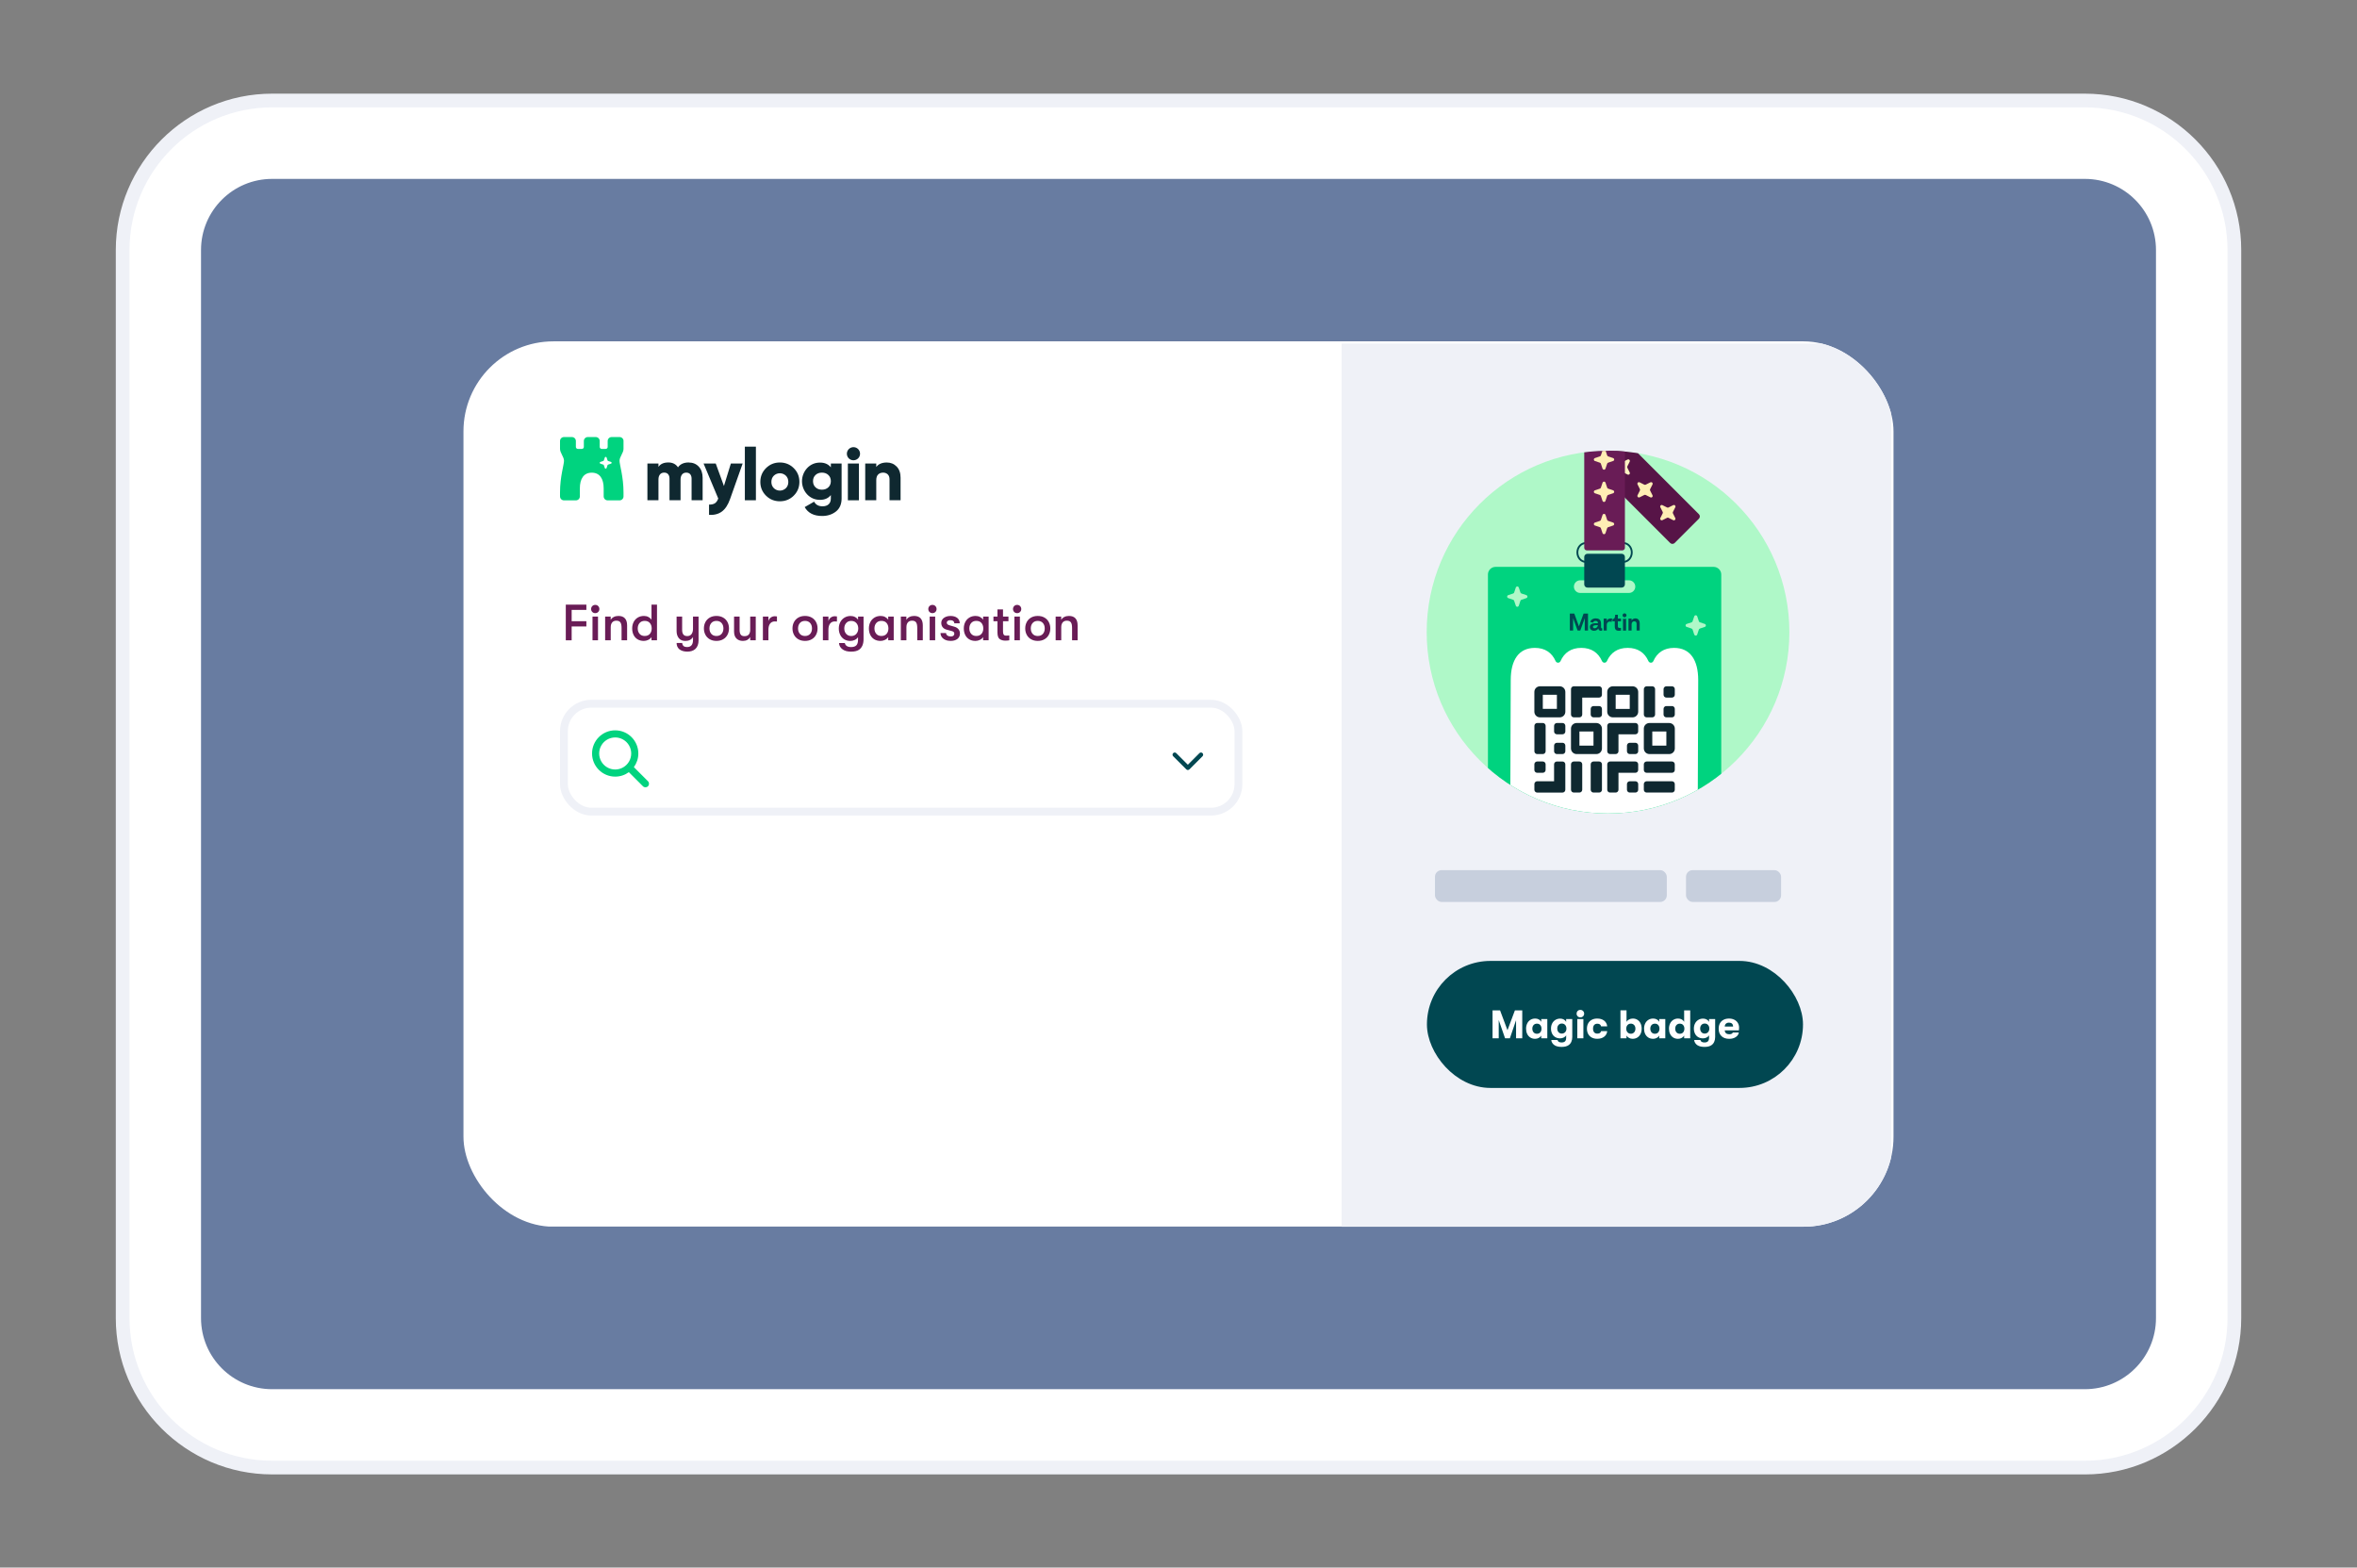<?xml version="1.0" encoding="UTF-8"?><svg id="uuid-f03dd219-3690-4d77-a10a-ebdf18a4dbe2" xmlns="http://www.w3.org/2000/svg" xmlns:xlink="http://www.w3.org/1999/xlink" viewBox="0 0 1203 800"><rect x="0" y="0" width="1203" height="800" fill="#808080" stroke="none"/><defs><clipPath id="uuid-60ed2101-8a8f-4b9b-840b-6259d37a4df8"><rect x="236.55" y="174.21" width="729.89" height="451.85" rx="45.93" ry="45.93" style="fill:none; stroke-width:0px;"/></clipPath><clipPath id="uuid-c62fbab0-388a-4a6a-97ca-cd15d302241d"><circle cx="820.73" cy="322.61" r="92.56" style="fill:none; stroke-width:0px;"/></clipPath></defs><rect x="87.54" y="88.3" width="1027.92" height="623.66" rx="51.13" ry="51.13" style="fill:#687ca1; stroke-width:0px;"/><g style="clip-path:url(#uuid-60ed2101-8a8f-4b9b-840b-6259d37a4df8);"><rect x="236.55" y="174.14" width="729.89" height="451.85" style="fill:#fff; stroke-width:0px;"/><rect x="599.14" y="260.95" width="451.7" height="280.46" transform="translate(423.81 1226.16) rotate(-90)" style="fill:#eff1f7; stroke-width:0px;"/></g><path d="M291.77,326.78h-2.99v-18.2h10.5v2.68h-7.51v5.77h7.51v2.68h-7.51v7.07Z" style="fill:#691c56; stroke-width:0px;"/><path d="M302.3,312.31c-.4-.41-.6-.91-.6-1.49s.2-1.09.6-1.5.9-.61,1.51-.61,1.11.2,1.51.61c.4.41.6.91.6,1.5s-.2,1.09-.6,1.49c-.4.41-.9.61-1.51.61s-1.11-.2-1.51-.61ZM305.22,326.78h-2.81v-12.12h2.81v12.12Z" style="fill:#691c56; stroke-width:0px;"/><path d="M308.86,326.78v-12.12h2.83v1.69c.38-.64.91-1.14,1.59-1.48.68-.35,1.46-.52,2.37-.52,1.46,0,2.56.41,3.3,1.22.74.81,1.12,2.01,1.12,3.59v7.62h-2.83v-6.32c0-1.32-.2-2.26-.6-2.83-.4-.57-1.08-.86-2.05-.86-.92,0-1.63.29-2.13.87-.5.58-.75,1.41-.75,2.48v6.66h-2.83Z" style="fill:#691c56; stroke-width:0px;"/><path d="M332.52,308.58h2.81v18.2h-2.81v-1.64c-.36.59-.91,1.06-1.65,1.42-.74.36-1.49.53-2.25.53-1.27,0-2.34-.28-3.24-.83-.89-.55-1.57-1.31-2.03-2.27-.46-.96-.69-2.05-.69-3.26s.24-2.27.73-3.24c.48-.96,1.18-1.72,2.09-2.29.91-.56,1.98-.85,3.21-.85.81,0,1.56.17,2.24.52.68.35,1.2.82,1.59,1.43v-7.72ZM331.7,323.48c.62-.73.92-1.65.92-2.76s-.31-2.03-.92-2.76-1.5-1.09-2.67-1.09c-1.09,0-1.95.36-2.59,1.08-.63.72-.95,1.64-.95,2.77s.32,2.05.95,2.77c.63.72,1.5,1.08,2.59,1.08,1.16,0,2.05-.36,2.67-1.09Z" style="fill:#691c56; stroke-width:0px;"/><path d="M353.71,314.67h2.83v12.17c0,1.85-.53,3.29-1.59,4.32-1.02.94-2.39,1.4-4.11,1.4s-3.17-.42-4.16-1.25c-.87-.76-1.32-1.81-1.35-3.15h2.86c.07.69.3,1.21.69,1.55.39.34,1.03.51,1.91.51s1.61-.29,2.13-.87c.52-.58.78-1.49.78-2.72v-1.53c-.38.66-.9,1.16-1.56,1.5-.66.34-1.44.51-2.34.51-1.44,0-2.54-.46-3.31-1.39-.77-.93-1.16-2.15-1.16-3.65v-7.38h2.83v6.79c0,.99.2,1.76.6,2.31.4.56,1.07.83,2.03.83s1.68-.34,2.17-1.01c.49-.68.74-1.56.74-2.65v-6.27Z" style="fill:#691c56; stroke-width:0px;"/><path d="M362.26,326.26c-.97-.55-1.71-1.32-2.22-2.29-.51-.97-.77-2.05-.77-3.25s.26-2.28.77-3.25c.51-.97,1.25-1.73,2.22-2.29.97-.55,2.11-.83,3.41-.83s2.44.28,3.41.83c.97.56,1.71,1.32,2.22,2.29.51.97.77,2.05.77,3.25s-.26,2.28-.77,3.25c-.51.97-1.25,1.73-2.22,2.29s-2.11.83-3.41.83-2.44-.28-3.41-.83ZM368.28,323.51c.63-.71.95-1.64.95-2.78s-.32-2.07-.95-2.78c-.63-.71-1.5-1.07-2.61-1.07s-1.98.36-2.61,1.07c-.63.71-.95,1.64-.95,2.78s.32,2.07.95,2.78c.63.71,1.5,1.07,2.61,1.07s1.98-.35,2.61-1.07Z" style="fill:#691c56; stroke-width:0px;"/><path d="M375.88,325.87c-.81-.81-1.22-2.01-1.22-3.59v-7.62h2.83v6.92c0,1.02.19,1.79.57,2.31.38.52,1.01.78,1.9.78,1.02,0,1.77-.29,2.24-.87.47-.58.7-1.35.7-2.3v-6.84h2.83v12.12h-2.83v-1.69c-.75,1.33-1.99,2-3.74,2-1.37,0-2.46-.41-3.28-1.22Z" style="fill:#691c56; stroke-width:0px;"/><path d="M389.38,326.78v-12.12h2.83v2.34c.21-.81.62-1.43,1.22-1.86.61-.42,1.27-.64,2-.64.47,0,.84.03,1.12.1v2.6c-.29-.03-.67-.05-1.12-.05-1.01,0-1.79.37-2.37,1.1-.57.74-.86,1.79-.86,3.16v5.36h-2.83Z" style="fill:#691c56; stroke-width:0px;"/><path d="M407.47,326.26c-.97-.55-1.71-1.32-2.22-2.29-.51-.97-.77-2.05-.77-3.25s.26-2.28.77-3.25c.51-.97,1.25-1.73,2.22-2.29.97-.55,2.11-.83,3.41-.83s2.44.28,3.41.83c.97.56,1.71,1.32,2.22,2.29.51.97.77,2.05.77,3.25s-.26,2.28-.77,3.25c-.51.97-1.25,1.73-2.22,2.29s-2.11.83-3.41.83-2.44-.28-3.41-.83ZM413.49,323.51c.63-.71.95-1.64.95-2.78s-.32-2.07-.95-2.78c-.63-.71-1.5-1.07-2.61-1.07s-1.98.36-2.61,1.07c-.63.71-.95,1.64-.95,2.78s.32,2.07.95,2.78c.63.71,1.5,1.07,2.61,1.07s1.98-.35,2.61-1.07Z" style="fill:#691c56; stroke-width:0px;"/><path d="M420,326.78v-12.12h2.83v2.34c.21-.81.62-1.43,1.22-1.86.61-.42,1.27-.64,2-.64.47,0,.84.03,1.12.1v2.6c-.29-.03-.67-.05-1.12-.05-1.01,0-1.79.37-2.37,1.1-.57.74-.86,1.79-.86,3.16v5.36h-2.83Z" style="fill:#691c56; stroke-width:0px;"/><path d="M437.92,314.67h2.83v11.6c0,1.2-.19,2.24-.56,3.12-.37.88-.91,1.59-1.62,2.11-.95.71-2.34,1.07-4.16,1.07s-3.19-.36-4.26-1.09c-.59-.4-1.05-.88-1.39-1.46-.34-.57-.52-1.19-.53-1.85h2.96c.12.64.45,1.14.98,1.51.53.36,1.27.55,2.22.55,1.2,0,2.08-.29,2.67-.87.58-.58.87-1.54.87-2.87v-1.33c-.35.59-.89,1.06-1.62,1.42-.74.36-1.49.53-2.25.53-1.23,0-2.29-.28-3.18-.83-.89-.55-1.58-1.32-2.05-2.29-.48-.97-.71-2.05-.71-3.25s.25-2.25.75-3.22c.5-.97,1.21-1.74,2.13-2.3.92-.56,1.97-.85,3.15-.85.81,0,1.56.17,2.24.52.68.35,1.2.82,1.56,1.43v-1.64ZM437.09,323.47c.64-.74.96-1.65.96-2.74s-.32-2.01-.96-2.74-1.52-1.1-2.63-1.1-1.91.36-2.56,1.08c-.65.72-.98,1.64-.98,2.77s.32,2.05.98,2.77c.65.72,1.5,1.08,2.56,1.08,1.11,0,1.98-.37,2.63-1.1Z" style="fill:#691c56; stroke-width:0px;"/><path d="M446.2,326.26c-.89-.55-1.57-1.31-2.03-2.27-.46-.96-.69-2.05-.69-3.26s.24-2.27.73-3.24c.48-.96,1.18-1.72,2.09-2.29.91-.56,1.98-.85,3.21-.85.81,0,1.56.17,2.24.52.68.35,1.2.82,1.59,1.43v-1.64h2.81v12.12h-2.81v-1.64c-.36.59-.91,1.06-1.65,1.42-.74.36-1.49.53-2.25.53-1.27,0-2.34-.28-3.24-.83ZM452.52,323.48c.62-.73.92-1.65.92-2.76s-.31-2.03-.92-2.76-1.5-1.09-2.67-1.09c-1.09,0-1.95.36-2.59,1.08-.63.72-.95,1.64-.95,2.77s.32,2.05.95,2.77c.63.72,1.5,1.08,2.59,1.08,1.16,0,2.05-.36,2.67-1.09Z" style="fill:#691c56; stroke-width:0px;"/><path d="M459.78,326.78v-12.12h2.83v1.69c.38-.64.91-1.14,1.59-1.48.68-.35,1.46-.52,2.37-.52,1.46,0,2.56.41,3.3,1.22.74.81,1.12,2.01,1.12,3.59v7.62h-2.83v-6.32c0-1.32-.2-2.26-.6-2.83-.4-.57-1.08-.86-2.05-.86-.92,0-1.63.29-2.13.87-.5.58-.75,1.41-.75,2.48v6.66h-2.83Z" style="fill:#691c56; stroke-width:0px;"/><path d="M474.4,312.31c-.4-.41-.6-.91-.6-1.49s.2-1.09.6-1.5.9-.61,1.51-.61,1.11.2,1.51.61c.4.41.6.91.6,1.5s-.2,1.09-.6,1.49c-.4.41-.9.61-1.51.61s-1.11-.2-1.51-.61ZM477.31,326.78h-2.81v-12.12h2.81v12.12Z" style="fill:#691c56; stroke-width:0px;"/><path d="M482.55,326.58c-.79-.35-1.4-.83-1.85-1.44-.44-.62-.66-1.3-.66-2.07h2.83c0,.52.23.94.69,1.27.46.33,1.05.49,1.78.49.54,0,.96-.13,1.27-.39.31-.26.47-.61.47-1.04,0-.36-.11-.65-.33-.87s-.64-.4-1.26-.56l-2.42-.65c-.85-.24-1.5-.66-1.96-1.25-.46-.59-.69-1.31-.69-2.16,0-.68.2-1.29.6-1.83.4-.55.95-.97,1.66-1.27.71-.3,1.51-.46,2.39-.46,1.49,0,2.66.34,3.51,1.01.85.68,1.27,1.6,1.27,2.76h-2.78c0-.5-.19-.9-.56-1.18-.37-.29-.89-.43-1.55-.43-.5,0-.92.12-1.25.35-.33.23-.49.53-.49.9,0,.33.12.61.35.83.23.23.62.42,1.16.57l2.42.7c.87.24,1.55.67,2.05,1.27.5.61.75,1.33.75,2.18,0,1.18-.43,2.1-1.29,2.77-.86.67-2.02,1-3.5,1-.97,0-1.85-.17-2.64-.52Z" style="fill:#691c56; stroke-width:0px;"/><path d="M494.64,326.26c-.89-.55-1.57-1.31-2.03-2.27-.46-.96-.69-2.05-.69-3.26s.24-2.27.73-3.24c.48-.96,1.18-1.72,2.09-2.29.91-.56,1.98-.85,3.21-.85.81,0,1.56.17,2.24.52.68.35,1.2.82,1.59,1.43v-1.64h2.81v12.12h-2.81v-1.64c-.36.59-.91,1.06-1.65,1.42-.74.36-1.49.53-2.25.53-1.27,0-2.34-.28-3.24-.83ZM500.95,323.48c.62-.73.92-1.65.92-2.76s-.31-2.03-.92-2.76-1.5-1.09-2.67-1.09c-1.09,0-1.95.36-2.59,1.08-.63.72-.95,1.64-.95,2.77s.32,2.05.95,2.77c.63.72,1.5,1.08,2.59,1.08,1.16,0,2.05-.36,2.67-1.09Z" style="fill:#691c56; stroke-width:0px;"/><path d="M515.14,324.29v2.5c-.59.1-1.29.16-2.11.16-1.07,0-2-.26-2.77-.79-.77-.53-1.16-1.69-1.16-3.47v-5.64h-2.05v-2.37h2.05v-3.67h2.83v3.67h2.78v2.37h-2.78v4.99c0,.68.06,1.18.19,1.52.13.34.32.56.57.68.25.11.58.17,1,.17.57,0,1.05-.03,1.43-.1Z" style="fill:#691c56; stroke-width:0px;"/><path d="M517.63,312.31c-.4-.41-.6-.91-.6-1.49s.2-1.09.6-1.5.9-.61,1.51-.61,1.11.2,1.51.61c.4.41.6.91.6,1.5s-.2,1.09-.6,1.49c-.4.41-.9.61-1.51.61s-1.11-.2-1.51-.61ZM520.55,326.78h-2.81v-12.12h2.81v12.12Z" style="fill:#691c56; stroke-width:0px;"/><path d="M526.26,326.26c-.97-.55-1.71-1.32-2.22-2.29-.51-.97-.77-2.05-.77-3.25s.26-2.28.77-3.25c.51-.97,1.25-1.73,2.22-2.29.97-.55,2.11-.83,3.41-.83s2.44.28,3.41.83c.97.56,1.71,1.32,2.22,2.29.51.97.77,2.05.77,3.25s-.26,2.28-.77,3.25c-.51.97-1.25,1.73-2.22,2.29s-2.11.83-3.41.83-2.44-.28-3.41-.83ZM532.28,323.51c.63-.71.95-1.64.95-2.78s-.32-2.07-.95-2.78c-.63-.71-1.5-1.07-2.61-1.07s-1.98.36-2.61,1.07c-.63.71-.95,1.64-.95,2.78s.32,2.07.95,2.78c.63.71,1.5,1.07,2.61,1.07s1.98-.35,2.61-1.07Z" style="fill:#691c56; stroke-width:0px;"/><path d="M538.8,326.78v-12.12h2.83v1.69c.38-.64.91-1.14,1.59-1.48.68-.35,1.46-.52,2.37-.52,1.46,0,2.56.41,3.3,1.22.74.81,1.12,2.01,1.12,3.59v7.62h-2.83v-6.32c0-1.32-.2-2.26-.6-2.83-.4-.57-1.08-.86-2.05-.86-.92,0-1.63.29-2.13.87-.5.58-.75,1.41-.75,2.48v6.66h-2.83Z" style="fill:#691c56; stroke-width:0px;"/><rect x="287.83" y="359.14" width="344.26" height="55.08" rx="14" ry="14" style="fill:#fff; stroke:#eff1f7; stroke-miterlimit:10; stroke-width:4px;"/><path d="M605.48,392.65l-6.7-6.7c-.44-.44-.44-1.15,0-1.58s1.15-.44,1.58,0l5.91,5.91,5.91-5.91c.44-.44,1.15-.44,1.58,0s.44,1.15,0,1.58l-6.7,6.7c-.44.44-1.15.44-1.58,0h0Z" style="fill:#014751; stroke-width:0px;"/><path d="M325.8,384.54c0,2.61-.85,5.01-2.27,6.97l7.19,7.19c.71.71.71,1.86,0,2.57-.71.71-1.86.71-2.57,0l-7.19-7.19c-1.95,1.43-4.36,2.27-6.97,2.27-6.52,0-11.81-5.29-11.81-11.81s5.29-11.81,11.81-11.81,11.81,5.29,11.81,11.81ZM313.99,392.72c2.92,0,5.62-1.56,7.08-4.09s1.46-5.65,0-8.18-4.16-4.09-7.08-4.09-5.62,1.56-7.08,4.09-1.46,5.65,0,8.18,4.16,4.09,7.08,4.09Z" style="fill:#00d37f; stroke-width:0px;"/><path d="M1064.11,91.3c20.04,0,36.29,16.25,36.29,36.29v545.1c0,20.04-16.25,36.29-36.29,36.29H138.89c-20.04,0-36.29-16.25-36.29-36.29V127.59c0-20.04,16.25-36.29,36.29-36.29h925.23M1064.11,51.3H138.89c-42.06,0-76.29,34.22-76.29,76.29v545.1c0,42.06,34.22,76.29,76.29,76.29h925.23c42.06,0,76.29-34.22,76.29-76.29V127.59c0-42.06-34.22-76.29-76.29-76.29h0Z" style="fill:#fff; stroke-width:0px;"/><path d="M1064.11,752.47H138.89c-43.99,0-79.79-35.79-79.79-79.79V127.59c0-43.99,35.79-79.79,79.79-79.79h925.23c43.99,0,79.79,35.79,79.79,79.79v545.1c0,43.99-35.79,79.79-79.79,79.79ZM138.89,54.8c-40.13,0-72.79,32.65-72.79,72.79v545.1c0,40.13,32.65,72.79,72.79,72.79h925.23c40.13,0,72.79-32.65,72.79-72.79V127.59c0-40.13-32.65-72.79-72.79-72.79H138.89Z" style="fill:#eff1f7; stroke-width:0px;"/><path d="M351.47,236.04c2.16,0,3.89.71,5.19,2.12s1.95,3.29,1.96,5.64v11.5h-5.64v-11.01c0-.95-.23-1.7-.69-2.25s-1.13-.82-2.01-.83c-.93,0-1.65.31-2.16.94-.51.63-.77,1.49-.77,2.58v10.57h-5.64v-11.02c0-.95-.23-1.7-.7-2.25-.46-.55-1.13-.82-2.01-.83-.93,0-1.65.31-2.16.94-.51.63-.77,1.48-.77,2.58v10.57h-5.64v-18.74h5.64v1.72c1.03-1.5,2.71-2.25,5.04-2.25,2.18,0,3.82.82,4.93,2.48,1.16-1.65,2.98-2.47,5.46-2.48" style="fill:#0f2830; stroke-width:0px;"/><path d="M373.02,236.57h6.02l-6.43,18.16c-1.05,2.94-2.44,5.06-4.16,6.33-1.72,1.28-3.9,1.85-6.56,1.72v-5.25c1.3,0,2.31-.23,3.01-.69s1.27-1.27,1.69-2.42l-7.49-17.86h6.21l4.18,11.47,3.54-11.47h0Z" style="fill:#0f2830; stroke-width:0px;"/><rect x="380.17" y="227.95" width="5.64" height="27.36" style="fill:#0f2830; stroke-width:0px;"/><path d="M405.11,252.97c-1.93,1.91-4.29,2.86-7.07,2.86s-5.14-.95-7.07-2.86c-1.93-1.92-2.9-4.26-2.9-7.04s.97-5.11,2.9-7.03c1.93-1.91,4.29-2.87,7.07-2.87s5.14.96,7.07,2.87c1.93,1.91,2.9,4.25,2.9,7.03,0,2.77-.97,5.12-2.9,7.04M394.95,249.14c.83.79,1.93,1.24,3.08,1.24s2.26-.44,3.08-1.24c.83-.82,1.24-1.89,1.24-3.18s-.4-2.36-1.24-3.19c-.83-.79-1.93-1.24-3.08-1.24s-2.25.44-3.08,1.24c-.83.83-1.24,1.89-1.24,3.19,0,1.28.41,2.34,1.25,3.16v.02Z" style="fill:#0f2830; stroke-width:0px;"/><path d="M424.06,236.57h5.49v17.8c0,2.95-.97,5.18-2.9,6.69-1.93,1.51-4.27,2.27-7.03,2.27-4.24,0-7.21-1.51-8.91-4.53l4.81-2.77c.85,1.58,2.28,2.36,4.29,2.36,1.33,0,2.37-.34,3.12-1.03.75-.69,1.13-1.68,1.13-2.98v-1.72c-1.3,1.62-3.14,2.44-5.49,2.44-2.63,0-4.83-.93-6.6-2.79-1.7-1.83-2.64-4.23-2.64-6.72s.95-4.89,2.65-6.72c1.77-1.86,3.97-2.79,6.6-2.79,2.36,0,4.19.81,5.49,2.43v-1.92s0,0,0,0ZM416.24,248.71c.85.81,1.94,1.2,3.27,1.2s2.42-.4,3.27-1.2,1.28-1.85,1.28-3.15-.42-2.35-1.28-3.15c-.85-.8-1.94-1.2-3.27-1.2s-2.42.4-3.27,1.2-1.28,1.85-1.28,3.15.43,2.35,1.28,3.15" style="fill:#0f2830; stroke-width:0px;"/><path d="M437.97,233.93c-.55.55-1.28.88-2.05.96-.77.07-1.55-.12-2.2-.55s-1.12-1.08-1.34-1.82c-.22-.74-.18-1.54.12-2.25.3-.71.84-1.31,1.52-1.67.69-.37,1.48-.48,2.24-.33.76.15,1.45.56,1.94,1.16.49.6.76,1.35.76,2.13,0,.44-.08.88-.25,1.29s-.42.78-.74,1.09M432.75,236.57h5.64v18.74h-5.64v-18.74Z" style="fill:#0f2830; stroke-width:0px;"/><path d="M452.62,236.04c2,0,3.68.69,5.02,2.06,1.34,1.37,2.01,3.27,2.01,5.7v11.5h-5.64v-10.68c0-1.1-.31-1.94-.92-2.53-.31-.29-.68-.52-1.09-.67-.4-.15-.83-.22-1.26-.21-1.08,0-1.93.33-2.56.97s-.94,1.61-.94,2.89v10.23h-5.64v-18.73h5.64v1.76c1.13-1.53,2.93-2.29,5.39-2.29" style="fill:#0f2830; stroke-width:0px;"/><path d="M318.25,225.07c0-.53-.21-1.05-.59-1.43-.38-.38-.9-.59-1.43-.59h-4.05c-.54,0-1.05.21-1.43.59-.38.38-.59.89-.59,1.43v3.03c0,.27-.11.53-.3.71s-.45.29-.72.29h-2.03c-.27,0-.53-.11-.72-.29-.19-.19-.3-.45-.3-.71v-3.03c0-.53-.21-1.05-.59-1.43-.38-.38-.9-.59-1.43-.59h-4.05c-.54,0-1.05.21-1.43.59-.38.38-.59.89-.59,1.43v3.03c0,.27-.11.53-.3.71-.19.19-.45.29-.72.29h-2.03c-.27,0-.53-.11-.72-.29-.19-.19-.3-.45-.3-.71v-3.03c0-.53-.21-1.05-.59-1.43-.38-.38-.9-.59-1.43-.59h-4.05c-.54,0-1.05.21-1.43.59-.38.38-.59.89-.59,1.43v4.04c0,2.02,2.03,4.04,2.03,6.06s-2.03,8.07-2.03,16.15v2.02c0,.53.21,1.05.59,1.43.38.38.9.59,1.43.59h6.08c.54,0,1.05-.21,1.43-.59.38-.38.59-.89.59-1.43v-4.04c0-5.05,2.03-8.07,6.08-8.07s6.08,3.03,6.08,8.07v4.04c0,.53.21,1.05.59,1.43.38.38.9.59,1.43.59h6.08c.54,0,1.05-.21,1.43-.59.38-.38.59-.89.59-1.43v-2.02c0-8.07-2.03-14.13-2.03-16.15s2.03-4.04,2.03-6.06v-4.04h0ZM311.85,236.62l-1.48.49-.18.11-.11.18-.49,1.47c-.03.09-.09.18-.17.23s-.18.09-.28.09-.2-.03-.28-.09-.14-.14-.17-.23l-.5-1.47-.11-.18-.18-.11-1.47-.49c-.09-.03-.18-.09-.24-.17-.06-.08-.09-.18-.09-.27s.03-.19.09-.27c.06-.08.14-.14.24-.17l1.48-.49.18-.11.11-.18.5-1.48c.03-.09.09-.18.17-.23s.18-.09.28-.09.2.03.28.09.14.14.17.23l.49,1.48.11.18.18.11,1.48.49c.09.03.18.09.23.17s.09.18.09.28c0,.1-.03.19-.09.27-.06.08-.14.14-.24.17" style="fill:#00d37f; stroke-width:0px;"/><g style="clip-path:url(#uuid-c62fbab0-388a-4a6a-97ca-cd15d302241d);"><path d="M820.73,415.17c51.12,0,92.56-41.44,92.56-92.56s-41.44-92.56-92.56-92.56-92.56,41.44-92.56,92.56,41.44,92.56,92.56,92.56" style="fill:#aff8c8; stroke-width:0px;"/><path d="M759.43,293.22c0-2.16,1.75-3.92,3.92-3.92h111.25c2.16,0,3.92,1.75,3.92,3.92v120.73c0,2.16-1.76,3.92-3.92,3.92h-111.24c-2.17,0-3.92-1.75-3.92-3.92v-120.73h0Z" style="fill:#00d37f; stroke-width:0px;"/><path d="M854.45,330.65c-5.15,0-8.67,2.42-10.59,6.75-.12.24-.29.44-.51.59s-.48.22-.74.22-.53-.08-.75-.22-.39-.34-.51-.59c-1.91-4.33-5.44-6.75-10.59-6.75s-8.67,2.42-10.59,6.75c-.12.24-.29.44-.51.59s-.49.22-.75.22-.52-.08-.74-.22-.39-.34-.51-.59c-1.92-4.33-5.44-6.75-10.59-6.75s-8.67,2.42-10.59,6.75c-.11.24-.29.44-.51.59s-.48.22-.74.22-.52-.08-.74-.22-.4-.34-.51-.59c-1.92-4.33-5.45-6.75-10.59-6.75-8.21,0-12.32,6.17-12.32,16.44l-.26,69.39c0,.37.14.72.4.98.26.26.61.41.97.41h92.94c.37,0,.72-.15.98-.41.26-.26.4-.61.4-.98l.26-69.39c0-10.28-4.1-16.44-12.31-16.44" style="fill:#fff; stroke-width:0px;"/><path d="M806.54,296.16h24.87c1.79,0,3.23,1.45,3.23,3.23s-1.45,3.23-3.23,3.23h-24.87c-1.79,0-3.23-1.45-3.23-3.23s1.45-3.23,3.23-3.23" style="fill:#aff8c8; stroke-width:0px;"/><path d="M828.64,287.2h-19.35c-2.58,0-4.68-2.35-4.68-5.25s2.1-5.25,4.68-5.25h19.35c2.58,0,4.68,2.35,4.68,5.25s-2.1,5.25-4.68,5.25ZM809.3,277.64c-2.06,0-3.74,1.93-3.74,4.31s1.68,4.31,3.74,4.31h19.35c2.06,0,3.74-1.93,3.74-4.31s-1.68-4.31-3.74-4.31h-19.35Z" style="fill:#014751; stroke-width:0px;"/><path d="M834.63,315.6c-.87,0-1.59.51-1.87,1.06v-.96h-1.59v6.11h1.59v-3.25c0-.96.68-1.48,1.3-1.48.68,0,1.25.3,1.25,1.28v3.45h1.59v-3.55c0-1.85-.92-2.66-2.27-2.66M828.36,321.82h1.59v-6.11c-.21.11-.51.18-.79.18s-.58-.08-.79-.18v6.11ZM828.16,314.02c0,.55.41.99.99.99s.99-.43.99-.99-.39-.99-.99-.99-.99.43-.99.99M822.98,317.08h1.19v2.66c0,1.85,1.03,2.17,2.1,2.17.26,0,.79-.05,1.07-.1v-1.38c-.56.07-1.59.22-1.59-.74v-2.61h1.59v-1.38h-1.59v-1.97h-1.38c0,1.42-.29,2.11-1.38,2.27v1.09h0ZM820.08,316.97v-1.27h-1.58v6.11h1.58v-2.78c0-1.63,1.31-2.11,2.49-1.63l.27-1.72c-1.12-.23-2.4.13-2.76,1.27M813.03,319.9c0-.76,1.35-.94,2.57-.8-.12.79-.84,1.49-1.54,1.53-.65.04-1.02-.22-1.02-.73M811.46,319.98c0,1.1.78,1.93,2.19,1.93,1.07,0,1.75-.55,2.13-1.18.12.73.55,1.18,1.25,1.18.26,0,.47-.04.74-.15v-1.09c-.2.07-.6-.03-.6-.62v-1.65c0-2.27-1.32-2.81-2.69-2.81-1.58,0-2.57.86-2.83,1.84l1.45.33c.15-.46.52-.88,1.28-.88.89,0,1.21.47,1.21,1.2-2.42-.15-4.14.26-4.14,1.89M810.52,313.13h-2.27l-2.37,6.53-2.37-6.53h-2.27v8.68h1.68v-6.31l2.27,6.31h1.38l2.27-6.31v6.31h1.67v-8.68h0Z" style="fill:#014751; stroke-width:0px;"/><path d="M839,371.87v10.09c0,.76.31,1.5.84,2.04.55.54,1.27.84,2.04.84h10.06c.77,0,1.49-.3,2.04-.84.54-.54.84-1.27.84-2.04v-10.09c0-.76-.31-1.5-.84-2.04-.55-.54-1.27-.84-2.04-.84h-10.06c-.77,0-1.49.3-2.04.84-.54.54-.84,1.27-.84,2.04M843.32,373.32h7.18v7.21h-7.18v-7.21Z" style="fill:#0f2830; stroke-width:0px;"/><path d="M820.32,353.13v10.09c0,.76.3,1.5.84,2.04.54.54,1.27.84,2.03.84h10.07c.76,0,1.49-.3,2.03-.84.54-.54.84-1.27.84-2.04v-10.09c0-.76-.31-1.5-.84-2.04-.54-.54-1.27-.84-2.03-.84h-10.07c-.76,0-1.49.31-2.03.84-.55.54-.84,1.27-.84,2.04M824.63,354.58h7.18v7.21h-7.18v-7.21Z" style="fill:#0f2830; stroke-width:0px;"/><path d="M854.81,364.66v-2.88c0-.8-.64-1.44-1.43-1.44h-2.88c-.79,0-1.43.65-1.43,1.44v2.88c0,.8.64,1.44,1.43,1.44h2.88c.79,0,1.43-.65,1.43-1.44" style="fill:#0f2830; stroke-width:0px;"/><path d="M826.06,383.4v-8.65h8.63c.38,0,.74-.15,1.01-.42.27-.27.42-.64.42-1.02v-2.89c0-.38-.15-.75-.42-1.02-.27-.27-.63-.42-1.01-.42h-12.93c-.38,0-.75.15-1.01.42-.27.27-.42.64-.42,1.02v12.97c0,.38.15.75.42,1.02.26.27.63.42,1.01.42h2.87c.38,0,.75-.15,1.01-.42.27-.27.42-.64.42-1.02" style="fill:#0f2830; stroke-width:0px;"/><path d="M854.81,354.57v-2.88c0-.8-.64-1.44-1.43-1.44h-2.88c-.79,0-1.43.65-1.43,1.44v2.88c0,.8.64,1.44,1.43,1.44h2.88c.79,0,1.43-.65,1.43-1.44" style="fill:#0f2830; stroke-width:0px;"/><path d="M836.13,383.4v-2.88c0-.8-.64-1.44-1.43-1.44h-2.87c-.8,0-1.44.65-1.44,1.44v2.88c0,.8.64,1.44,1.44,1.44h2.87c.79,0,1.43-.65,1.43-1.44" style="fill:#0f2830; stroke-width:0px;"/><path d="M844.75,364.66v-12.97c0-.8-.64-1.44-1.43-1.44h-2.87c-.8,0-1.44.65-1.44,1.44v12.97c0,.8.64,1.44,1.44,1.44h2.87c.79,0,1.43-.65,1.43-1.44" style="fill:#0f2830; stroke-width:0px;"/><path d="M826.06,403.04v-8.65h8.63c.38,0,.74-.15,1.01-.42.27-.27.42-.64.42-1.02v-2.88c0-.38-.15-.75-.42-1.02-.27-.27-.63-.42-1.01-.42h-12.93c-.38,0-.75.15-1.01.42-.27.27-.42.64-.42,1.02v12.97c0,.38.15.75.42,1.02.26.27.63.42,1.01.42h2.87c.38,0,.75-.15,1.01-.42.27-.27.42-.64.42-1.02" style="fill:#0f2830; stroke-width:0px;"/><path d="M836.13,403.04v-2.88c0-.8-.64-1.44-1.43-1.44h-2.88c-.79,0-1.43.65-1.43,1.44v2.88c0,.8.64,1.44,1.43,1.44h2.88c.79,0,1.43-.65,1.43-1.44" style="fill:#0f2830; stroke-width:0px;"/><path d="M840.44,394.39h12.93c.79,0,1.43-.65,1.43-1.44v-2.88c0-.8-.64-1.44-1.43-1.44h-12.93c-.8,0-1.44.65-1.44,1.44v2.88c0,.8.64,1.44,1.44,1.44" style="fill:#0f2830; stroke-width:0px;"/><path d="M840.44,404.48h12.93c.79,0,1.43-.65,1.43-1.44v-2.88c0-.8-.64-1.44-1.43-1.44h-12.93c-.8,0-1.44.65-1.44,1.44v2.88c0,.8.64,1.44,1.44,1.44" style="fill:#0f2830; stroke-width:0px;"/><path d="M798.94,363.22v-10.09c0-.76-.31-1.5-.84-2.04-.54-.54-1.27-.84-2.03-.84h-10.07c-.76,0-1.49.3-2.03.84-.55.54-.84,1.27-.84,2.04v10.09c0,.76.3,1.5.84,2.04.54.54,1.27.84,2.03.84h10.07c.76,0,1.49-.31,2.03-.84.54-.54.84-1.27.84-2.04M794.63,361.78h-7.19v-7.21h7.19v7.21Z" style="fill:#0f2830; stroke-width:0px;"/><path d="M817.63,381.96v-10.09c0-.76-.31-1.5-.84-2.04-.54-.54-1.27-.84-2.03-.84h-10.07c-.76,0-1.49.31-2.03.84-.55.54-.84,1.27-.84,2.04v10.09c0,.76.3,1.5.84,2.04.54.54,1.27.84,2.03.84h10.07c.76,0,1.49-.3,2.03-.84s.84-1.27.84-2.04M813.31,380.52h-7.18v-7.21h7.18v7.21Z" style="fill:#0f2830; stroke-width:0px;"/><path d="M798.94,383.4v-2.88c0-.8-.64-1.44-1.43-1.44h-2.87c-.8,0-1.44.65-1.44,1.44v2.88c0,.8.64,1.44,1.44,1.44h2.87c.79,0,1.43-.65,1.43-1.44" style="fill:#0f2830; stroke-width:0px;"/><path d="M807.56,364.66v-8.65h8.63c.38,0,.74-.15,1.01-.42.27-.27.42-.64.42-1.02v-2.88c0-.38-.15-.75-.42-1.02-.27-.27-.63-.42-1.01-.42h-12.93c-.38,0-.75.15-1.01.42-.27.27-.42.64-.42,1.02v12.97c0,.38.15.75.42,1.02.26.27.63.42,1.01.42h2.87c.38,0,.75-.15,1.01-.42.27-.27.42-.64.42-1.02" style="fill:#0f2830; stroke-width:0px;"/><path d="M798.94,373.31v-2.88c0-.8-.64-1.44-1.43-1.44h-2.87c-.8,0-1.44.65-1.44,1.44v2.88c0,.8.64,1.44,1.44,1.44h2.87c.79,0,1.43-.65,1.43-1.44" style="fill:#0f2830; stroke-width:0px;"/><path d="M817.63,364.66v-2.88c0-.8-.64-1.44-1.43-1.44h-2.88c-.79,0-1.43.65-1.43,1.44v2.88c0,.8.64,1.44,1.43,1.44h2.88c.79,0,1.43-.65,1.43-1.44" style="fill:#0f2830; stroke-width:0px;"/><path d="M788.88,383.4v-12.97c0-.8-.64-1.44-1.43-1.44h-2.87c-.79,0-1.43.65-1.43,1.44v12.97c0,.8.64,1.44,1.43,1.44h2.87c.79,0,1.43-.65,1.43-1.44" style="fill:#0f2830; stroke-width:0px;"/><path d="M793.19,390.07v8.65h-8.62c-.38,0-.75.15-1.01.42-.27.27-.42.64-.42,1.02v2.89c0,.38.15.75.42,1.02.26.27.63.42,1.01.42h12.93c.38,0,.74-.15,1.01-.42.27-.27.42-.64.42-1.02v-12.97c0-.38-.15-.75-.42-1.02-.27-.27-.63-.42-1.01-.42h-2.87c-.39,0-.75.15-1.02.42-.26.27-.42.64-.42,1.02" style="fill:#0f2830; stroke-width:0px;"/><path d="M783.13,390.07v2.88c0,.8.64,1.44,1.43,1.44h2.87c.8,0,1.44-.65,1.44-1.44v-2.88c0-.8-.64-1.44-1.44-1.44h-2.87c-.79,0-1.43.65-1.43,1.44" style="fill:#0f2830; stroke-width:0px;"/><path d="M807.56,403.04v-12.97c0-.8-.64-1.44-1.43-1.44h-2.87c-.79,0-1.43.65-1.43,1.44v12.97c0,.8.64,1.44,1.43,1.44h2.87c.79,0,1.43-.65,1.43-1.44" style="fill:#0f2830; stroke-width:0px;"/><path d="M817.63,403.04v-12.97c0-.8-.64-1.44-1.43-1.44h-2.88c-.79,0-1.43.65-1.43,1.44v12.97c0,.8.64,1.44,1.43,1.44h2.88c.79,0,1.43-.65,1.43-1.44" style="fill:#0f2830; stroke-width:0px;"/><path d="M810.21,282.63h17.51c.9,0,1.62.73,1.62,1.62v14c0,.9-.73,1.62-1.62,1.62h-17.51c-.9,0-1.62-.73-1.62-1.62v-14c0-.9.73-1.62,1.62-1.62" style="fill:#014751; stroke-width:0px;"/><path d="M814.44,236.79l12.38-12.39c.63-.63,1.66-.63,2.29,0l38.01,38.03c.63.63.63,1.66,0,2.29l-12.38,12.39c-.63.63-1.66.63-2.29,0l-38.01-38.03c-.63-.63-.63-1.66,0-2.29" style="fill:#571447; stroke-width:0px;"/><path d="M831.79,235.62l-1.2,2.38c-.05.11-.08.23-.08.36s.03.25.08.36l1.2,2.38c.08.15.1.32.08.49-.03.17-.11.32-.22.44-.13.12-.28.2-.44.23-.16.03-.34,0-.49-.08l-2.38-1.19c-.11-.06-.23-.09-.36-.09s-.26.03-.36.08l-2.37,1.19c-.16.08-.33.1-.49.08-.16-.03-.32-.11-.44-.23-.12-.12-.2-.27-.23-.44-.03-.17,0-.34.08-.49l1.19-2.38c.06-.11.08-.23.08-.36s-.03-.25-.08-.36l-1.19-2.39c-.08-.15-.11-.32-.08-.49.03-.17.1-.32.22-.44.12-.12.27-.2.44-.22.17-.03.34,0,.49.08l2.37,1.19c.12.05.24.08.36.08s.25-.03.36-.09l2.38-1.19c.15-.08.32-.1.49-.08.16.03.32.1.44.23.13.12.2.28.22.44s0,.34-.08.49" style="fill:#fff2c2; stroke-width:0px;"/><path d="M843.42,247.26l-1.2,2.38c-.05.11-.08.23-.08.36s.03.25.08.36l1.2,2.38c.08.15.1.32.08.49-.03.17-.11.32-.22.44-.13.12-.28.2-.44.22-.16.03-.34,0-.49-.08l-2.38-1.19c-.11-.06-.23-.09-.36-.09s-.25.03-.36.08l-2.37,1.19c-.16.08-.32.1-.49.08-.16-.03-.32-.1-.44-.23-.13-.12-.2-.27-.23-.44-.03-.17,0-.34.08-.49l1.19-2.38c.06-.11.08-.23.09-.36,0-.13-.03-.25-.09-.36l-1.19-2.39c-.08-.15-.1-.32-.08-.49.03-.17.11-.32.22-.44.13-.12.27-.2.44-.22.16-.03.33,0,.49.08l2.38,1.19c.11.05.24.08.36.08s.25-.03.36-.09l2.38-1.19c.15-.07.32-.1.49-.08.16.03.32.11.44.23.12.12.19.28.22.44.03.17,0,.34-.08.49" style="fill:#ffeeb4; stroke-width:0px;"/><path d="M855.05,258.9l-1.19,2.38c-.06.11-.09.23-.09.36s.03.25.09.36l1.19,2.38c.08.15.1.32.08.49-.03.17-.1.32-.22.44-.13.12-.27.2-.44.23-.16.03-.34,0-.49-.08l-2.38-1.19c-.11-.06-.23-.09-.36-.09s-.25.03-.36.08l-2.37,1.19c-.15.08-.32.1-.49.08-.16-.03-.32-.1-.44-.23-.13-.12-.2-.27-.22-.44-.03-.17,0-.34.08-.49l1.19-2.38c.06-.11.09-.23.09-.36s-.03-.25-.09-.36l-1.19-2.39c-.08-.15-.1-.32-.08-.49.03-.17.11-.32.22-.44.13-.12.27-.2.44-.22.16-.03.34,0,.49.08l2.38,1.19c.11.05.23.08.36.08s.25-.03.36-.09l2.38-1.19c.16-.08.32-.1.49-.08.17.03.32.1.44.23.12.12.19.28.22.44.03.17,0,.34-.08.49" style="fill:#ffeeb4; stroke-width:0px;"/><path d="M809.89,223.84h18.16c.72,0,1.3.58,1.3,1.3v54.44c0,.72-.58,1.3-1.3,1.3h-18.16c-.72,0-1.3-.58-1.3-1.3v-54.44c0-.72.58-1.3,1.3-1.3" style="fill:#691c56; stroke-width:0px;"/><path d="M823.31,235.28l-2.52.84c-.13.04-.23.1-.31.2-.09.09-.16.2-.2.31l-.84,2.52c-.05.16-.15.3-.29.4-.14.1-.31.16-.47.16s-.34-.05-.47-.16c-.14-.1-.24-.24-.3-.4l-.84-2.52c-.04-.12-.11-.23-.2-.31-.08-.09-.19-.16-.31-.19l-2.51-.84c-.16-.05-.31-.16-.4-.29-.1-.14-.16-.3-.16-.47s.06-.34.16-.47c.1-.14.24-.24.4-.29l2.52-.85c.13-.04.23-.1.32-.19.08-.09.15-.19.19-.31l.85-2.53c.05-.16.15-.3.29-.4.14-.1.31-.16.47-.16.17,0,.33.05.47.16s.24.24.29.4l.84,2.53c.04.12.11.22.2.31.09.09.2.16.31.19l2.52.85c.16.05.3.16.39.29.1.14.16.3.16.47,0,.17-.06.34-.16.47-.11.14-.25.24-.4.29" style="fill:#ffeeb4; stroke-width:0px;"/><path d="M823.31,251.75l-2.52.84c-.13.04-.23.1-.31.19-.09.09-.16.2-.2.31l-.84,2.52c-.05.16-.15.3-.29.4-.14.1-.31.16-.47.16s-.34-.05-.47-.16c-.14-.1-.24-.24-.3-.4l-.84-2.52c-.04-.12-.11-.23-.2-.31-.08-.09-.19-.16-.31-.19l-2.51-.84c-.16-.05-.31-.16-.4-.29-.1-.14-.16-.3-.16-.47s.06-.34.16-.47c.1-.14.24-.24.4-.29l2.52-.85c.13-.04.23-.1.32-.19.08-.09.15-.19.19-.31l.85-2.53c.05-.16.15-.3.29-.4.14-.1.31-.16.47-.16.17,0,.33.05.47.16.14.1.24.24.29.4l.84,2.53c.04.12.11.23.2.31.09.09.2.16.31.19l2.52.85c.16.05.3.16.39.29.1.14.16.3.16.47,0,.17-.06.34-.16.47-.11.14-.25.24-.4.29" style="fill:#ffeeb4; stroke-width:0px;"/><path d="M823.31,268.21l-2.52.84c-.13.04-.23.1-.31.19-.09.09-.16.2-.2.31l-.84,2.52c-.05.16-.15.3-.29.4-.14.1-.31.16-.47.16s-.34-.05-.47-.16c-.14-.1-.24-.24-.3-.4l-.84-2.52c-.04-.12-.11-.23-.2-.31-.08-.09-.19-.16-.31-.19l-2.51-.84c-.16-.05-.31-.16-.4-.29-.1-.14-.16-.3-.16-.47s.06-.34.16-.47c.1-.14.24-.24.4-.29l2.52-.85c.13-.04.23-.1.32-.19.08-.09.15-.19.19-.31l.85-2.53c.05-.16.15-.3.29-.4.14-.1.31-.16.47-.16.17,0,.33.05.47.16.14.1.24.24.29.4l.84,2.53c.04.12.11.22.2.31.09.09.2.16.31.19l2.52.85c.16.05.3.16.39.29.1.14.16.3.16.47,0,.17-.06.34-.16.47-.11.14-.25.24-.4.29" style="fill:#ffeeb4; stroke-width:0px;"/><path d="M779.05,305.25l-2.52.84c-.11.04-.22.11-.31.2s-.16.2-.2.31l-.83,2.52c-.06.16-.16.3-.3.4-.13.1-.3.16-.47.16s-.34-.05-.47-.16c-.14-.1-.24-.24-.29-.4l-.85-2.52c-.03-.12-.1-.23-.19-.31-.09-.09-.2-.16-.31-.2l-2.52-.84c-.16-.05-.31-.16-.4-.29-.1-.14-.15-.3-.15-.47s.05-.34.15-.47c.1-.14.24-.24.4-.29l2.52-.84c.12-.04.22-.1.31-.19.09-.09.16-.19.2-.31l.84-2.53c.05-.16.16-.3.29-.4.14-.1.31-.16.48-.16s.33.05.46.16c.14.1.24.24.3.4l.84,2.53c.04.12.11.22.19.31.09.09.2.16.32.19l2.52.84c.16.05.3.16.39.29.1.14.15.3.15.47s-.06.34-.16.47c-.1.13-.24.24-.4.29" style="fill:#aff8c8; stroke-width:0px;"/><path d="M870.12,319.95l-2.52.84c-.12.04-.22.11-.31.2s-.16.2-.2.31l-.84,2.52c-.05.16-.15.3-.29.4-.13.1-.3.16-.47.16s-.34-.05-.47-.16c-.14-.1-.24-.24-.3-.4l-.84-2.52c-.04-.12-.11-.23-.19-.31-.09-.09-.2-.16-.31-.2l-2.52-.84c-.16-.05-.31-.16-.4-.29-.1-.14-.15-.3-.15-.47s.05-.34.15-.47c.1-.14.24-.24.4-.29l2.52-.84c.12-.04.22-.1.31-.19.09-.09.16-.2.19-.31l.85-2.53c.05-.16.16-.3.29-.4.14-.1.31-.16.47-.16.17,0,.34.05.47.16.14.1.24.24.3.4l.84,2.53c.04.12.11.22.19.31.09.09.2.16.31.19l2.53.84c.16.05.3.16.39.29.1.14.15.3.15.47s-.06.34-.16.47c-.1.13-.24.24-.4.29" style="fill:#aff8c8; stroke-width:0px;"/></g><rect x="730.3" y="492.41" width="187.94" height="60.82" rx="30.41" ry="30.41" style="fill:#014751; stroke:#014751; stroke-miterlimit:10; stroke-width:4px;"/><path d="M764.95,529.9h-3.16v-14.26h3.83l3.79,10.13,3.79-10.13h3.75v14.26h-3.16v-9.25l-3.16,9.25h-2.45l-3.24-9.31v9.31Z" style="fill:#fff; stroke-width:0px;"/><path d="M781.05,529.49c-.7-.45-1.23-1.06-1.6-1.84-.37-.78-.55-1.67-.55-2.66s.19-1.86.57-2.65.93-1.41,1.64-1.85c.71-.45,1.53-.67,2.46-.67.69,0,1.31.15,1.85.45.54.3.95.71,1.22,1.22v-1.41h3.1v9.82h-3.1v-1.39c-.27.49-.69.89-1.25,1.19-.56.31-1.19.46-1.86.46-.95,0-1.78-.22-2.48-.67ZM786.16,526.84c.41-.49.61-1.11.61-1.85s-.2-1.34-.61-1.83c-.41-.49-.98-.73-1.73-.73-.71,0-1.27.24-1.7.71-.43.48-.64,1.09-.64,1.85s.21,1.38.64,1.87c.43.48,1,.72,1.7.72.75,0,1.32-.24,1.73-.73Z" style="fill:#fff; stroke-width:0px;"/><path d="M799.36,520.08h3.12v9.19c-.01.94-.18,1.76-.5,2.46-.32.7-.78,1.26-1.4,1.68-.83.58-2,.88-3.5.88s-2.66-.26-3.55-.79c-.5-.31-.92-.71-1.24-1.2-.33-.49-.5-1-.51-1.53h3.18c.07.39.27.7.62.92.35.22.83.33,1.46.33.76,0,1.34-.19,1.73-.56.39-.37.59-.98.59-1.82v-1.3c-.24.48-.66.86-1.23,1.15-.58.29-1.19.44-1.84.44-.95,0-1.78-.21-2.49-.64-.71-.43-1.25-1.02-1.62-1.78s-.56-1.62-.56-2.59.2-1.83.59-2.6c.39-.77.95-1.37,1.66-1.81.71-.44,1.53-.66,2.46-.66.68,0,1.29.15,1.84.46.55.31.95.71,1.19,1.21v-1.41ZM798.86,526.76c.43-.49.64-1.1.64-1.83s-.21-1.34-.64-1.83c-.43-.49-1-.73-1.72-.73s-1.25.24-1.68.72c-.43.48-.64,1.1-.64,1.84s.21,1.36.64,1.84.99.72,1.68.72,1.29-.25,1.72-.73Z" style="fill:#fff; stroke-width:0px;"/><path d="M805.22,518.67c-.36-.37-.54-.82-.54-1.34s.18-1,.54-1.37c.36-.37.82-.55,1.38-.55s1.02.19,1.39.56c.37.37.55.83.55,1.36s-.18.98-.55,1.34c-.37.37-.83.55-1.39.55s-1.02-.18-1.38-.55ZM808.15,529.9h-3.1v-9.82h3.1v9.82Z" style="fill:#fff; stroke-width:0px;"/><path d="M812.43,529.52c-.79-.43-1.41-1.03-1.83-1.81-.43-.78-.64-1.69-.64-2.72s.21-1.94.64-2.72c.43-.78,1.04-1.39,1.83-1.81.79-.43,1.72-.64,2.78-.64,1.45,0,2.64.36,3.55,1.08.91.72,1.43,1.69,1.55,2.91h-3.12c-.11-.46-.32-.8-.63-1.02-.31-.22-.75-.33-1.32-.33-.68,0-1.21.22-1.59.66-.38.44-.57,1.06-.57,1.86s.19,1.42.57,1.87c.38.44.91.66,1.59.66.57,0,1.01-.1,1.32-.31.31-.2.52-.52.63-.96h3.12c-.12,1.2-.64,2.15-1.55,2.85-.91.71-2.09,1.06-3.55,1.06-1.06,0-1.99-.21-2.78-.64Z" style="fill:#fff; stroke-width:0px;"/><path d="M835.73,520.47c.69.43,1.22,1.04,1.6,1.82s.57,1.68.57,2.7-.19,1.92-.58,2.7-.93,1.39-1.63,1.82c-.7.43-1.5.65-2.39.65-.69,0-1.32-.16-1.88-.47-.56-.31-.98-.71-1.25-1.18v1.39h-3.1v-14.26h3.1v5.85c.27-.49.7-.89,1.28-1.2.58-.31,1.23-.47,1.94-.47.88,0,1.67.22,2.35.65ZM834.06,526.85c.43-.48.65-1.1.65-1.87s-.22-1.38-.65-1.85c-.44-.47-.99-.71-1.67-.71s-1.28.24-1.71.71c-.43.48-.65,1.09-.65,1.85s.22,1.4.66,1.88,1.01.71,1.7.71,1.24-.24,1.67-.72Z" style="fill:#fff; stroke-width:0px;"/><path d="M841.27,529.49c-.7-.45-1.23-1.06-1.6-1.84-.37-.78-.55-1.67-.55-2.66s.19-1.86.57-2.65.93-1.41,1.64-1.85c.71-.45,1.53-.67,2.46-.67.69,0,1.31.15,1.85.45.54.3.95.71,1.22,1.22v-1.41h3.1v9.82h-3.1v-1.39c-.27.49-.69.89-1.25,1.19-.56.31-1.19.46-1.86.46-.95,0-1.78-.22-2.48-.67ZM846.37,526.84c.41-.49.61-1.11.61-1.85s-.2-1.34-.61-1.83c-.41-.49-.98-.73-1.73-.73-.71,0-1.27.24-1.7.71-.43.48-.64,1.09-.64,1.85s.21,1.38.64,1.87c.43.48,1,.72,1.7.72.75,0,1.32-.24,1.73-.73Z" style="fill:#fff; stroke-width:0px;"/><path d="M859.58,515.64h3.1v14.26h-3.1v-1.39c-.27.49-.69.89-1.25,1.19-.56.31-1.19.46-1.86.46-.95,0-1.78-.22-2.48-.67s-1.23-1.06-1.6-1.84c-.37-.78-.55-1.67-.55-2.66s.19-1.86.57-2.65.93-1.41,1.64-1.85c.71-.45,1.53-.67,2.46-.67.69,0,1.31.15,1.85.45.54.3.95.71,1.22,1.22v-5.85ZM859.09,526.84c.41-.49.61-1.11.61-1.85s-.2-1.34-.61-1.83c-.41-.49-.98-.73-1.73-.73-.71,0-1.27.24-1.7.71-.43.48-.64,1.09-.64,1.85s.21,1.38.64,1.87c.43.48,1,.72,1.7.72.75,0,1.32-.24,1.73-.73Z" style="fill:#fff; stroke-width:0px;"/><path d="M872.29,520.08h3.12v9.19c-.01.94-.18,1.76-.5,2.46-.32.7-.78,1.26-1.4,1.68-.83.58-2,.88-3.5.88s-2.66-.26-3.55-.79c-.5-.31-.92-.71-1.24-1.2-.33-.49-.5-1-.51-1.53h3.18c.07.39.27.7.62.92.35.22.83.33,1.46.33.76,0,1.34-.19,1.73-.56.39-.37.59-.98.59-1.82v-1.3c-.24.48-.66.86-1.23,1.15-.58.29-1.19.44-1.84.44-.95,0-1.78-.21-2.49-.64-.71-.43-1.25-1.02-1.62-1.78s-.56-1.62-.56-2.59.2-1.83.59-2.6c.39-.77.95-1.37,1.66-1.81.71-.44,1.53-.66,2.46-.66.68,0,1.29.15,1.84.46.55.31.95.71,1.19,1.21v-1.41ZM871.79,526.76c.43-.49.64-1.1.64-1.83s-.21-1.34-.64-1.83c-.43-.49-1-.73-1.72-.73s-1.25.24-1.68.72c-.43.48-.64,1.1-.64,1.84s.21,1.36.64,1.84.99.72,1.68.72,1.29-.25,1.72-.73Z" style="fill:#fff; stroke-width:0px;"/><path d="M887.55,525.85h-7.25c.03.64.24,1.13.65,1.47s.96.51,1.65.51c.96,0,1.58-.29,1.83-.88h3.06c-.15.96-.68,1.74-1.58,2.33-.9.59-2.01.89-3.31.89-1.68,0-3.01-.46-3.96-1.37-.96-.91-1.44-2.18-1.44-3.81,0-1.06.22-1.98.65-2.76.43-.78,1.05-1.38,1.85-1.79s1.73-.62,2.79-.62c1,0,1.9.2,2.68.59.78.39,1.39.94,1.81,1.65.43.71.64,1.51.64,2.42,0,.42-.03.88-.08,1.37ZM884.56,523.91c-.01-.65-.2-1.15-.55-1.49-.35-.34-.86-.51-1.53-.51s-1.19.18-1.58.54c-.39.36-.59.85-.6,1.46h4.26Z" style="fill:#fff; stroke-width:0px;"/><rect x="732.4" y="444.08" width="118.33" height="16.24" rx="3.39" ry="3.39" style="fill:#c7cfdd; stroke-width:0px;"/><rect x="860.53" y="444.08" width="48.53" height="16.24" rx="3.39" ry="3.39" style="fill:#c7cfdd; stroke-width:0px;"/></svg>